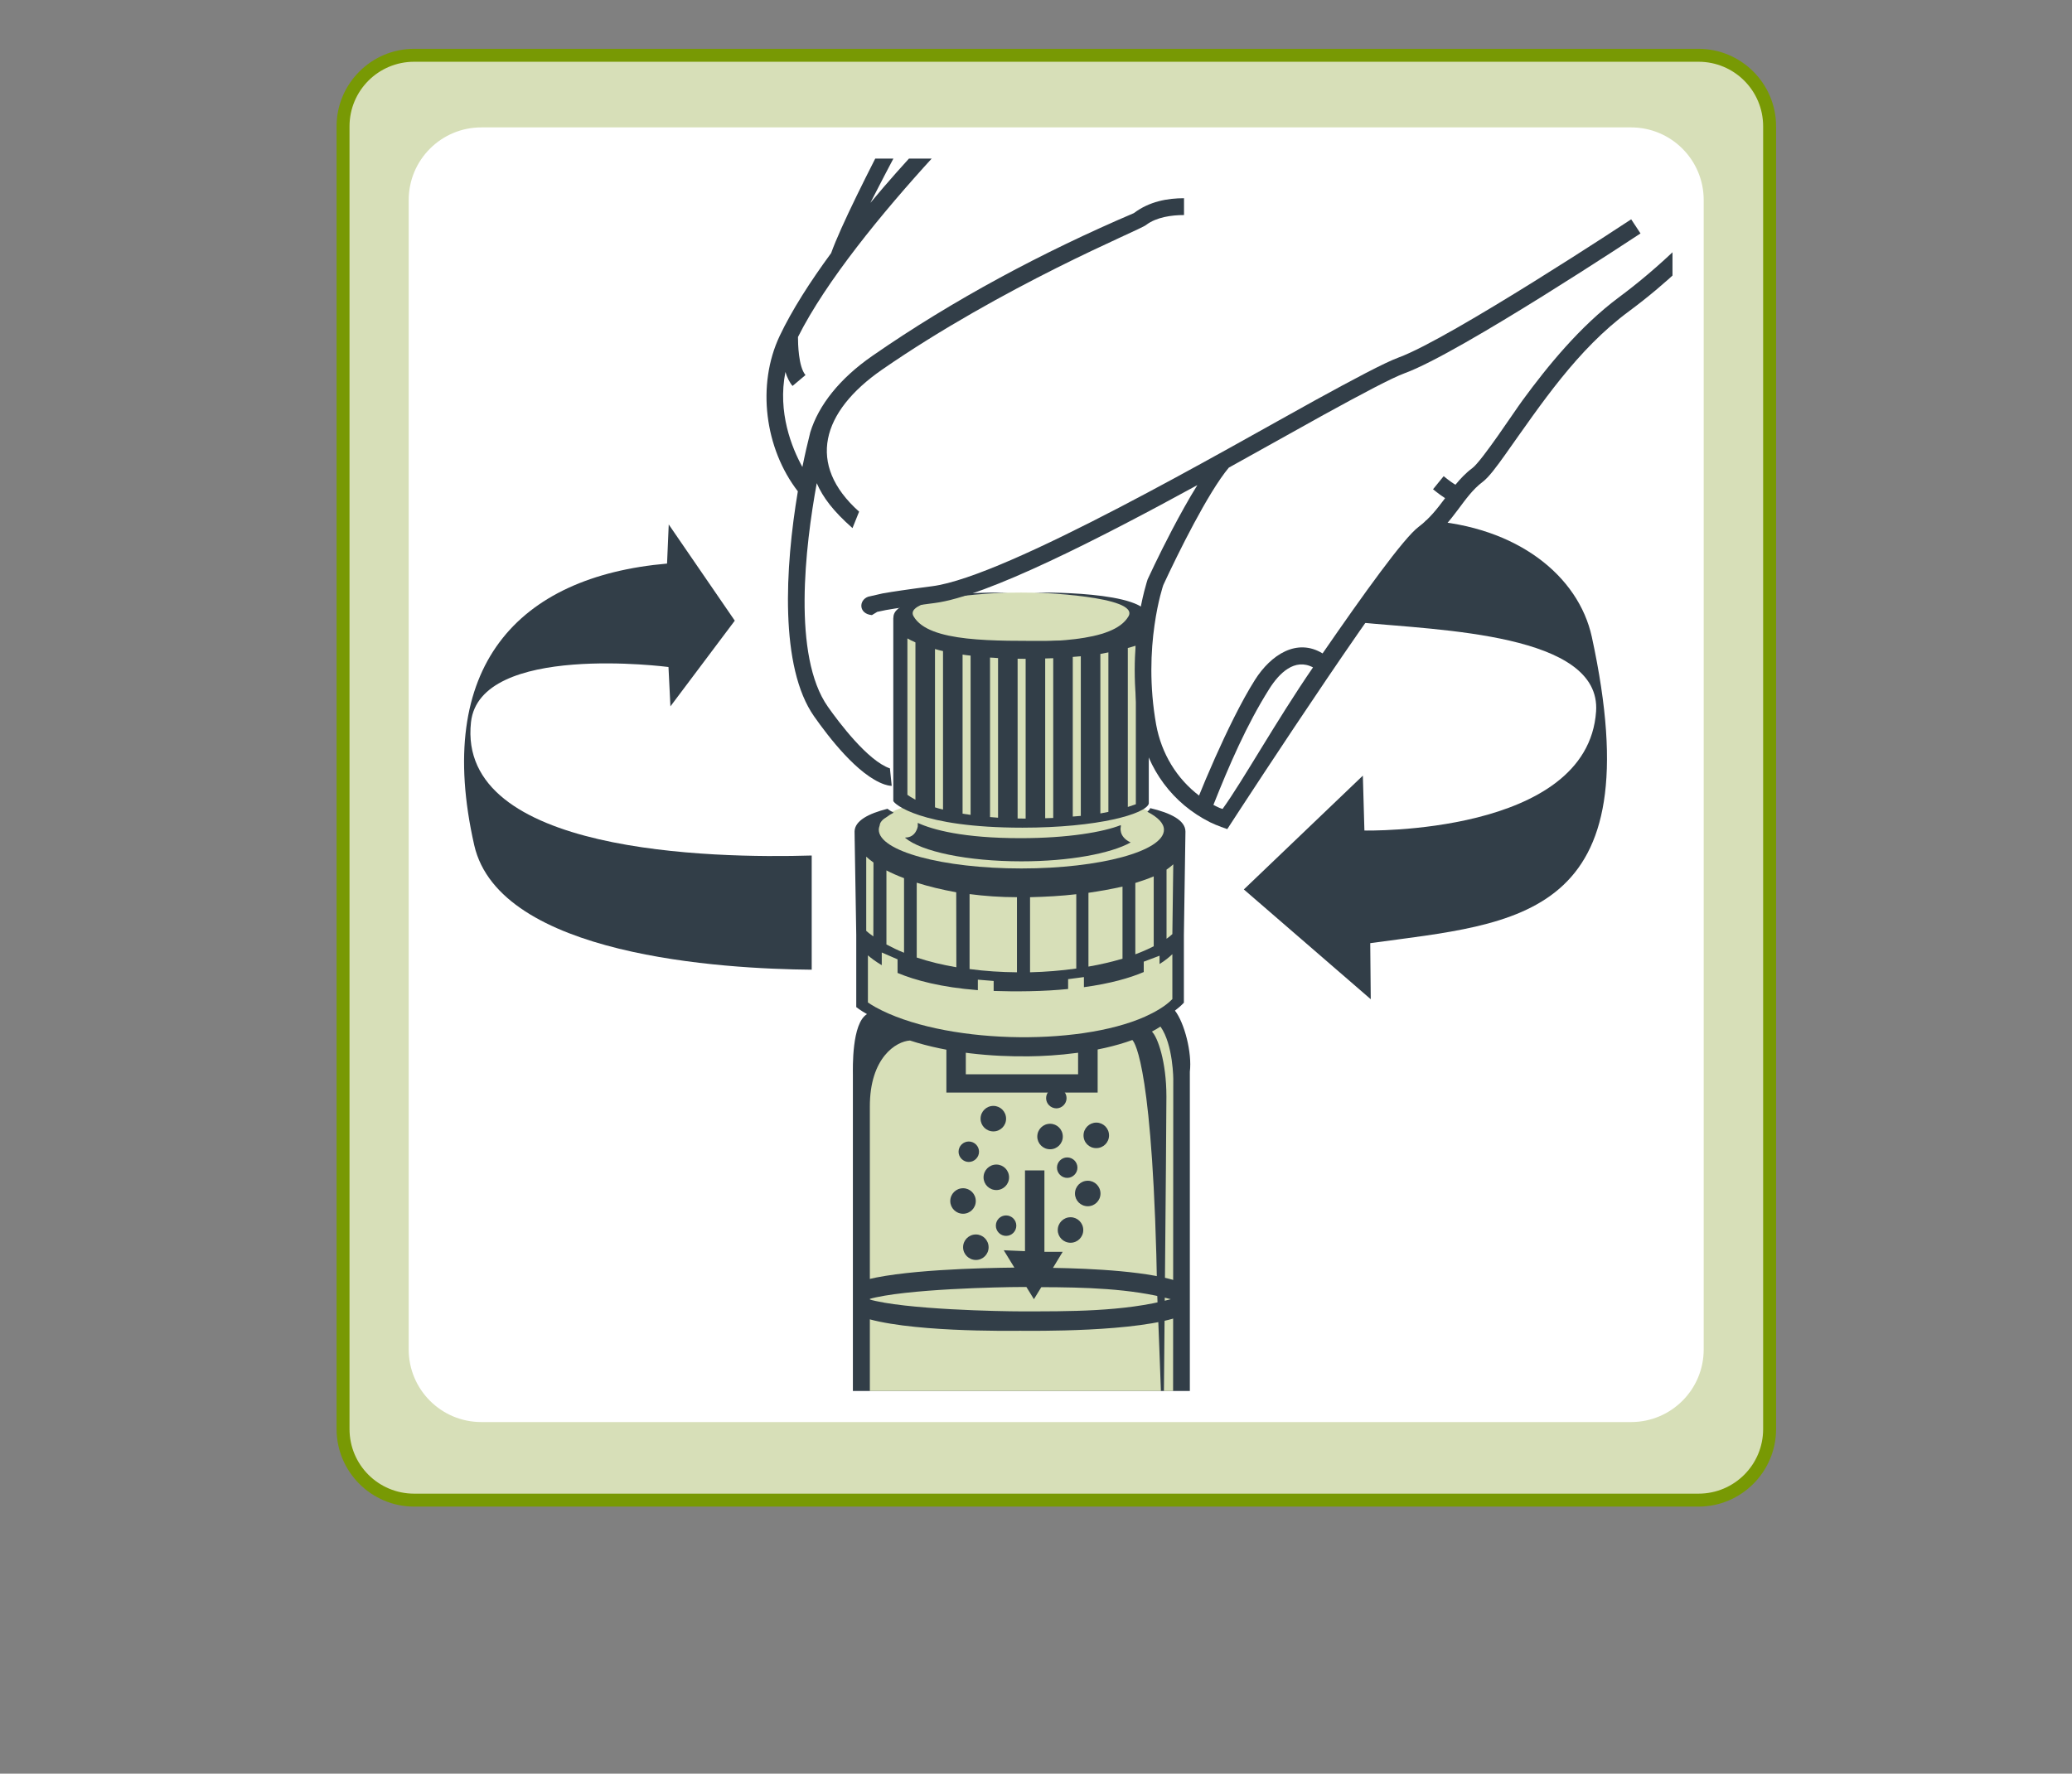 <?xml version="1.0" encoding="utf-8"?>
<!-- Generator: Adobe Illustrator 23.0.1, SVG Export Plug-In . SVG Version: 6.00 Build 0)  -->
<svg version="1.1" xmlns="http://www.w3.org/2000/svg" xmlns:xlink="http://www.w3.org/1999/xlink" x="0px" y="0px"
	 viewBox="0 0 160 137" style="enable-background:new 0 0 160 137;" xml:space="preserve">
<rect x="0" y="0" width="160" height="137" fill="#808080" stroke="none"/>
<style type="text/css">
	.st0{fill:#D7DFB8;}
	.st1{fill:#789904;}
	.st2{fill:#FFFFFF;}
	.st3{clip-path:url(#SVGID_2_);fill:none;}
	.st4{clip-path:url(#SVGID_2_);}
	.st5{fill:#323E48;}
	.st6{display:none;}
	.st7{display:inline;}
	.st8{clip-path:url(#SVGID_4_);fill:none;}
	.st9{clip-path:url(#SVGID_4_);}
	.st10{clip-path:url(#SVGID_6_);}
	.st11{clip-path:url(#SVGID_6_);fill:#323E48;}
	.st12{clip-path:url(#SVGID_8_);fill:none;}
	.st13{clip-path:url(#SVGID_8_);}
	.st14{clip-path:url(#SVGID_10_);}
</style>
<g id="Ebene_1">
	<g>
		<path class="st0" d="M31.98,115.87c-3.03,0-5.49-2.46-5.49-5.49V9.76c0-3.03,2.46-5.49,5.49-5.49h99.18
			c3.03,0,5.49,2.46,5.49,5.49v100.62c0,3.03-2.46,5.49-5.49,5.49H31.98z"/>
		<g>
			<path class="st1" d="M131.16,4.77c2.76,0,4.99,2.23,4.99,4.99v100.62c0,2.76-2.23,4.99-4.99,4.99H31.98
				c-2.76,0-4.99-2.23-4.99-4.99V9.76c0-2.76,2.23-4.99,4.99-4.99H131.16 M131.16,3.77H31.98c-3.3,0-5.99,2.69-5.99,5.99v100.62
				c0,3.3,2.69,5.99,5.99,5.99h99.18c3.3,0,5.99-2.69,5.99-5.99V9.76C137.15,6.46,134.46,3.77,131.16,3.77L131.16,3.77z"/>
		</g>
	</g>
</g>
<g id="Ebene_2">
	<g>
		<path class="st2" d="M37.17,109.84h88.78c3.1,0,5.61-2.51,5.61-5.61V15.45c0-3.1-2.51-5.61-5.61-5.61H37.17
			c-3.1,0-5.61,2.51-5.61,5.61v88.78C31.56,107.33,34.07,109.84,37.17,109.84z"/>
		<g>
			<defs>
				<rect id="SVGID_1_" x="33.96" y="12.25" width="95.19" height="95.19"/>
			</defs>
			<clipPath id="SVGID_2_">
				<use xlink:href="#SVGID_1_"  style="overflow:visible;"/>
			</clipPath>
			<rect x="31.56" y="9.84" class="st3" width="100" height="100"/>
			<g class="st4">
				<ellipse class="st0" cx="78.85" cy="47.89" rx="9.84" ry="2.12"/>
				<ellipse class="st0" cx="78.85" cy="64.3" rx="11.64" ry="3.11"/>
				<path class="st5" d="M110.12,40.2c7.05,0.45,11.77,4.29,12.8,8.99c4.75,21.89-5.73,22.09-17.11,23.66l0.04,4.33l-9.8-8.48
					l9.19-8.79l0.12,4.24c0,0,17.23,0.39,17.89-9.2c0.41-6.01-12.1-6.27-18.23-6.87L110.12,40.2z"/>
				<path class="st5" d="M88.03-15.81c0,0-1.33,1.12-3.16,3.03C80.41-8.12,77-2.57,73.92,3.07c0,0-4,7.29-6.71,12.6
					C72.49,9.3,78.72,3.73,79.54,2.74c0.64-0.78,0.51-1.81,0.44-2.56l1.24-0.48c0.21,1.11,0.32,3.05-0.87,4.06
					C78.9,4.98,65.94,17.41,61.62,26.03c0,0.49,0.03,2.29,0.58,2.94l-1,0.84c-0.24-0.28-0.42-0.66-0.55-1.08
					c-0.62,3.13,0.5,5.87,1.31,7.34c0.2-0.99,0.41-1.89,0.61-2.68c0.64-2.08,2.25-4.14,4.79-5.9c6.25-4.34,13.2-8.04,20.2-11.03
					c1.2-0.91,2.61-1.15,3.87-1.15v1.3c-0.95,0-2.13,0.16-2.92,0.76c-0.22,0.2-3.06,1.39-6.93,3.33c-3.87,1.94-8.89,4.68-13.48,7.86
					c-4.67,3.24-5.84,7.32-1.76,10.96l-0.51,1.27c-1.49-1.31-2.29-2.38-2.76-3.47c-0.89,4.86-1.9,13.35,0.86,17.27
					c0.83,1.18,3.08,4.18,4.79,4.76l0.14,1.35c0,0-0.19,0.01-0.56-0.11c-2.07-0.71-4.34-3.7-5.43-5.25
					c-2.68-3.81-2.25-11.51-1.26-17.39c-2.55-3.3-3.2-8.21-1.4-12.01c0.94-1.98,2.34-4.17,3.97-6.39c1.47-4.11,8.59-17.1,8.59-17.1
					s1.38-2.53,4.84-8.09c2.46-3.95,5.97-8.15,9.57-11.16L88.03-15.81z"/>
				<path class="st5" d="M92.31,9.2c1.57-2.03,5.9-6.67,8.9-4.98l-0.64,1.13c-2.05-1.16-5.98,3.03-7.23,4.64L92.31,9.2z"/>
				<g>
					<g>
						<path class="st5" d="M90.73,78.06c0.25-0.19,0.48-0.39,0.69-0.61v-5.23l0.12-7.96c0-0.01,0-0.02,0-0.03
							c0-0.87-1.15-1.44-2.72-1.81v0c-0.03,0.09-0.11,0.18-0.22,0.28c0.81,0.42,1.28,0.89,1.28,1.39c0,1.65-4.93,2.99-11.01,2.99
							s-11.01-1.34-11.01-2.99c0-0.11,0.03-0.23,0.07-0.34c0.02-0.24,0.22-0.46,0.55-0.65c0.15-0.12,0.33-0.23,0.53-0.33
							c-0.21-0.11-0.37-0.21-0.48-0.3c-1.46,0.37-2.52,0.92-2.54,1.75l0.01,0.71l-0.01-0.01c0,0,0,0.02,0.01,0.04l0.12,7.24v5.59
							c0,0,0.33,0.26,0.83,0.54c-1.19,0.72-1.09,4.19-1.09,4.69v36.62c0.03,0.27,0.19,0.59,0.33,0.81c2.15,3.5,9.79,3.73,12.82,3.7
							c6.21-0.06,9.42-1.06,11.08-2.07c0.7-0.42,1.51-1.1,1.79-2.17V82.78C92.06,81.31,91.46,79,90.73,78.06z"/>
						<path class="st5" d="M86.55,63.84v-0.11c-1.34,0.53-4.05,1.01-7.75,1.01c-4.42,0-6.78-0.65-7.93-1.18v0.28
							c0,0-0.14,0.85-0.95,0.85c-0.02,0-0.02,0.02-0.03,0.02c1.24,1.06,4.79,1.82,8.98,1.82c3.7,0,6.89-0.6,8.44-1.46
							C86.33,64.62,86.55,63.84,86.55,63.84z"/>
						<path class="st0" d="M67.17,85.48l0,32.98c0.29,0.86,1.01,1.48,1.62,1.87c1.53,0.98,4.49,1.99,10.22,1.93
							c1.99-0.02,9.75-0.23,11.41-3.06c0.09-0.15,0.13-0.27,0.16-0.35l0.02-35.39c0.01-0.04,0-2.78-0.99-4.17
							c-0.21,0.14-0.43,0.27-0.66,0.39c0.44,0.42,1.12,2.31,1.12,5.01c0,2.74-0.24,27.86-0.24,27.86s-0.26-7.46-0.47-12.59
							c-0.3-17.35-1.71-19.42-1.92-19.63c-2.71,0.99-6.01,1.24-7.96,1.26c-2.83,0.04-6.25-0.25-9.21-1.22
							C69.21,80.43,67.16,81.68,67.17,85.48"/>
						<g>
							<path class="st0" d="M74.87,69.06v5.79c1.2,0.16,2.43,0.24,3.66,0.25v-5.8C77.25,69.3,76.03,69.21,74.87,69.06z"/>
							<path class="st0" d="M68.45,67.23v5.72c0.43,0.23,0.88,0.45,1.36,0.64v-5.76C69.31,67.64,68.85,67.44,68.45,67.23z"/>
							<path class="st0" d="M66.89,66.17v5.73c0.1,0.09,0.28,0.24,0.55,0.43l0.01-5.71C67.24,66.47,67.05,66.32,66.89,66.17z"/>
							<path class="st0" d="M70.79,68.18v5.78c0.96,0.32,1.99,0.57,3.06,0.75l-0.01-5.79C72.73,68.72,71.71,68.47,70.79,68.18z"/>
							<path class="st0" d="M87.67,68.2v5.51l0.51-0.2c0.29-0.12,0.6-0.26,0.91-0.42v-5.4C88.67,67.87,88.19,68.04,87.67,68.2z"/>
							<path class="st0" d="M79.54,69.3v5.8c1.22-0.03,2.42-0.13,3.57-0.29v-5.74C81.99,69.2,80.8,69.27,79.54,69.3z"/>
							<path class="st0" d="M90.08,67.17v5.34c0.16-0.11,0.31-0.23,0.45-0.36l0.07-5.39C90.45,66.9,90.28,67.03,90.08,67.17z"/>
							<path class="st0" d="M84.05,68.96v5.7c0.93-0.16,1.81-0.37,2.63-0.61v-5.57C85.88,68.66,85,68.82,84.05,68.96z"/>
						</g>
						<path class="st0" d="M88.32,75.08c-1.08,0.46-2.57,0.89-4.62,1.17v-0.78l-1.22,0.16v0.76c-0.9,0.09-1.89,0.15-2.98,0.17
							c-1,0.02-1.92,0.01-2.77-0.02v-0.77l-1.22-0.1v0.81c-2.84-0.22-4.83-0.76-6.2-1.33v-1.05l-1.22-0.53v0.98
							c-0.47-0.28-0.82-0.54-1.07-0.76v3.64c0.11,0.08,0.3,0.2,0.58,0.36c5.14,2.84,15.58,3.07,20.81,0.74
							c0.71-0.32,1.56-0.78,2.12-1.36V73.7c-0.23,0.22-0.55,0.49-0.99,0.76v-0.64l-1.22,0.46V75.08z"/>
						<path class="st5" d="M68.98,47.71v14.15c0.03,0.21,2.05,2.07,9.97,2.07c5.84,0,9.54-1.06,9.76-1.86V47.71
							c0,0-2.8,2.3-9.77,2.3S68.98,47.71,68.98,47.71z"/>
						<path class="st5" d="M79.92,45.77c0,0,8.14,0.26,7.22,1.84c-1.18,2.03-6.21,1.98-10.62,1.98c-2.53-0.14-3.39,0.46-5.28-0.02
							c-0.36-0.09-1.42-0.65-1.8-0.93l-0.41-0.4c0,0,0.68,3.21,9.06,3.21c8.11,0,10.61-2.67,10.61-3.76
							C88.7,45.59,79.92,45.77,79.92,45.77z"/>
						<path class="st5" d="M77.79,45.77c0,0-8.17,0.26-7.24,1.84c1.18,2.03,6.23,1.89,10.65,1.89c2.54-0.14,3.4,0.55,5.3,0.07
							c0.36-0.09,1.42-0.65,1.8-0.93l0.42-0.4c0,0-0.68,3.21-9.09,3.21c-8.14,0-10.64-2.67-10.64-3.76
							C68.98,45.59,77.79,45.77,77.79,45.77z"/>
						<g>
							<path class="st0" d="M74.33,50.56v12.29c0.2,0.03,0.4,0.06,0.62,0.09v-12.3C74.73,50.62,74.52,50.59,74.33,50.56z"/>
							<path class="st0" d="M76.45,50.79v12.32c0.2,0.02,0.4,0.03,0.62,0.05V50.83C76.86,50.81,76.65,50.8,76.45,50.79z"/>
							<path class="st0" d="M78.58,50.88v12.34c0.2,0,0.4,0.01,0.62,0.01V50.89C78.99,50.89,78.79,50.88,78.58,50.88z"/>
							<path class="st0" d="M70.07,49.31v12.08c0.15,0.11,0.35,0.24,0.62,0.38V49.62C70.44,49.51,70.24,49.41,70.07,49.31z"/>
							<path class="st0" d="M72.2,50.13v12.23c0.19,0.06,0.4,0.12,0.62,0.17V50.29C72.6,50.24,72.39,50.19,72.2,50.13z"/>
							<path class="st0" d="M87.09,50.05v12.28c0.22-0.07,0.43-0.14,0.62-0.21V49.87C87.52,49.93,87.32,49.99,87.09,50.05z"/>
							<path class="st0" d="M84.97,50.51v12.32c0.22-0.04,0.41-0.08,0.62-0.12V50.39C85.37,50.43,85.19,50.47,84.97,50.51z"/>
							<path class="st0" d="M80.71,50.86V63.2c0.2-0.01,0.42-0.01,0.62-0.02V50.84C81.13,50.85,80.91,50.85,80.71,50.86z"/>
							<path class="st0" d="M82.84,50.74v12.33c0.2-0.02,0.42-0.03,0.62-0.05V50.69C83.26,50.71,83.04,50.73,82.84,50.74z"/>
						</g>
					</g>
					<path class="st5" d="M74.37,96.34c0-0.55,0.44-0.99,0.99-0.99c0.54,0,0.98,0.44,0.98,0.99c0,0.54-0.44,0.98-0.98,0.98
						C74.82,97.32,74.37,96.88,74.37,96.34"/>
					<path class="st5" d="M75.95,90.94c0-0.55,0.44-0.99,0.99-0.99c0.54,0,0.98,0.44,0.98,0.99c0,0.54-0.44,0.98-0.98,0.98
						C76.39,91.92,75.95,91.48,75.95,90.94"/>
					<path class="st5" d="M75.72,86.41c0-0.55,0.44-0.99,0.99-0.99c0.54,0,0.98,0.44,0.98,0.99c0,0.54-0.44,0.98-0.98,0.98
						C76.16,87.39,75.72,86.95,75.72,86.41"/>
					<path class="st5" d="M80.1,87.79c0-0.55,0.44-0.99,0.99-0.99c0.54,0,0.98,0.44,0.98,0.99c0,0.54-0.44,0.98-0.98,0.98
						C80.54,88.77,80.1,88.33,80.1,87.79"/>
					<path class="st5" d="M83.01,92.19c0-0.55,0.44-0.99,0.99-0.99c0.54,0,0.98,0.44,0.98,0.99c0,0.54-0.44,0.98-0.98,0.98
						C83.45,93.17,83.01,92.73,83.01,92.19"/>
					<path class="st5" d="M83.67,87.7c0-0.55,0.45-0.99,0.99-0.99c0.54,0,0.98,0.44,0.98,0.99c0,0.54-0.44,0.98-0.98,0.98
						C84.11,88.69,83.67,88.25,83.67,87.7"/>
					<path class="st5" d="M76.9,94.67c0-0.44,0.35-0.79,0.79-0.79c0.43,0,0.79,0.35,0.79,0.79c0,0.43-0.35,0.79-0.79,0.79
						C77.25,95.46,76.9,95.1,76.9,94.67"/>
					<path class="st5" d="M81.68,95.01c0-0.55,0.44-0.99,0.99-0.99c0.54,0,0.98,0.44,0.98,0.99c0,0.54-0.44,0.98-0.98,0.98
						C82.12,95.99,81.68,95.55,81.68,95.01"/>
					<path class="st5" d="M73.38,92.77c0-0.55,0.44-0.99,0.99-0.99c0.54,0,0.98,0.44,0.98,0.99c0,0.54-0.44,0.98-0.98,0.98
						C73.82,93.75,73.38,93.31,73.38,92.77"/>
					<path class="st5" d="M81.62,90.19c0-0.44,0.36-0.79,0.79-0.79c0.43,0,0.79,0.35,0.79,0.79c0,0.43-0.36,0.79-0.79,0.79
						C81.98,90.98,81.62,90.62,81.62,90.19"/>
					<path class="st5" d="M80.78,84.82c0-0.44,0.36-0.79,0.79-0.79c0.43,0,0.79,0.35,0.79,0.79c0,0.43-0.36,0.79-0.79,0.79
						C81.13,85.6,80.78,85.25,80.78,84.82"/>
					<path class="st5" d="M74.02,88.96c0-0.44,0.36-0.79,0.79-0.79c0.43,0,0.79,0.35,0.79,0.79c0,0.43-0.36,0.79-0.79,0.79
						C74.38,89.75,74.02,89.39,74.02,88.96"/>
					<path class="st5" d="M66.43,101.68c3.43,1.24,11.54,1.11,12.34,1.11c0.81,0,9.18,0.13,12.51-1.17v-2.53
						c-2.3-0.9-7.01-1.11-9.97-1.16l0.75-1.24h-1.41V90.4h-1.5v6.24l-1.64-0.07l0.82,1.34c-2.35,0.02-9.02,0.16-11.9,1.07
						L66.43,101.68z M78.77,99.41h0.49l0.58,0.94l0.57-0.93c3.29,0.01,6.89,0.09,10,0.93c-3.63,0.98-7.94,0.94-11.63,0.94
						c-1.38,0-8.96-0.13-11.71-0.94C69.82,99.55,77.42,99.41,78.77,99.41z"/>
					<path class="st5" d="M83.25,80.36v2.62h-8.67v-2.61c-0.51-0.06-1.02-0.14-1.5-0.22v4.24h11.68v-4.25
						C84.27,80.22,83.77,80.29,83.25,80.36z"/>
				</g>
				<path class="st5" d="M133.7,14.29c-2.09,3.13-5.75,6.5-8.71,8.69c-2.99,2.23-5.49,5.31-7.41,7.93c-0.63,0.85-3.15,4.7-3.89,5.25
					c-0.5,0.37-0.91,0.81-1.3,1.28c-0.14-0.08-0.42-0.26-0.91-0.66l-0.82,1.01c0.39,0.32,0.7,0.54,0.93,0.69
					c-0.59,0.79-1.2,1.58-2.04,2.21c-1.15,0.86-4.24,5.17-7.42,9.78c-1.98-1.21-3.99,0.1-5.22,2.04c-1.07,1.69-2.21,4.07-3.08,6.02
					c-0.55,1.24-1,2.31-1.24,2.92c-1.73-1.32-2.9-3.24-3.31-5.47c-0.54-3.02-0.41-5.73-0.13-7.68c0.27-1.93,0.68-3.11,0.68-3.11
					c1.13-2.44,3.46-7.16,5.06-9.07l7.29-4.06c3.04-1.67,5.3-2.87,6.28-3.23c2.15-0.78,6.74-3.51,10.72-5.99
					c4.01-2.5,7.5-4.81,7.5-4.81l-0.72-1.09c0,0-3.48,2.3-7.48,4.79c-4.03,2.51-8.48,5.15-10.47,5.88c-1.09,0.4-3.47,1.67-6.46,3.31
					c-6.72,3.7-23.79,13.62-29.57,14.36c-1.85,0.24-3.05,0.42-3.8,0.55l-1.14,0.26c-0.75,0.27-0.74,1.33,0.29,1.42l0.41-0.25
					l0.67-0.14c0.74-0.13,1.92-0.31,3.75-0.54c4.02-0.51,12.8-5.01,20.3-9.11c-0.68,1.09-1.36,2.33-1.95,3.45
					c-1.07,2.04-1.89,3.83-1.89,3.83c-0.01,0.05-1.76,5.1-0.6,11.47c0.58,3.21,2.55,5.85,5.42,7.29c0.52,0.26,1.33,0.53,1.33,0.53
					c1.7-2.62,13.53-20.77,15.57-22.29c1.99-1.5,2.65-3.4,4.14-4.52c0.48-0.36,1.07-1.16,1.72-2.07c2.84-4,5.58-8.15,9.58-11.11
					c5.93-4.39,8.99-8.98,9.02-9.02L133.7,14.29z M94.43,62.45c0.04,0.11-0.47-0.14-0.73-0.28c1.21-3.05,2.57-6.2,4.32-8.97
					c0.75-1.19,1.95-2.4,3.37-1.65C98.55,55.68,95.95,60.35,94.43,62.45z"/>
				<path class="st5" d="M62.67,66.08c-7.63,0.23-27.42-0.15-26.3-10.3c0.68-6.17,15.25-4.26,15.25-4.26l0.15,3.04l4.97-6.62
					l-5.1-7.43l-0.13,3.02c-11.53,1.01-18.02,7.95-14.89,21.75c1.95,8.56,19.19,9.56,26.06,9.62V66.08z"/>
			</g>
		</g>
	</g>
</g>
<g id="Ebene_3" class="st6">
	<g class="st7">
		<path class="st2" d="M37.17,109.94h88.78c3.1,0,5.61-2.51,5.61-5.61V15.55c0-3.1-2.51-5.61-5.61-5.61H37.17
			c-3.1,0-5.61,2.51-5.61,5.61v88.78C31.56,107.43,34.07,109.94,37.17,109.94z"/>
		<g>
			<defs>
				<rect id="SVGID_3_" x="33.97" y="12.67" width="95.19" height="95.19"/>
			</defs>
			<clipPath id="SVGID_4_">
				<use xlink:href="#SVGID_3_"  style="overflow:visible;"/>
			</clipPath>
			<rect x="31.56" y="9.94" class="st8" width="100" height="100"/>
			<g class="st9">
				<path class="st0" d="M81.48,28.04c-2.79,0.28-4.75,0.91-4.75,1.65c0,0.99,3.56,1.8,7.94,1.8c1.11,0,2.16-0.05,3.12-0.15
					C85.12,30.37,82.97,29.13,81.48,28.04z"/>
				<ellipse class="st0" cx="84.68" cy="43.79" rx="10.44" ry="2.79"/>
				<g>
					<polygon class="st5" points="55.47,29.35 61.43,34.55 55.46,28.9 50.01,34.55 50.23,34.77 					"/>
					<polygon class="st5" points="55.7,100.34 49.74,95.14 55.71,100.79 61.16,95.14 60.93,94.92 					"/>
					<polygon class="st5" points="55.48,32.71 62.26,39.26 62.92,38.58 55.47,31.37 48.25,38.64 48.92,39.32 					"/>
					<path class="st5" d="M151.09,50.47l1.01-0.93c0,0-10.41-11.31-11.3-12.37c-0.54-0.65-5.58-3.85-10.25-6.77
						c-4.02-2.51-7.96-4.93-9.24-5.8c-1.5-1.87-3.78-2.7-5.58-3.07c-1.85-0.38-3.33-0.32-3.33-0.32l-13.66-0.52l-9.66-3.28
						c-1.94-0.96-12.84-6.12-13.53-0.88c-0.24,1.87-0.11,3.56,0.31,5.09l-7.1,2.07c-0.58,2.05-0.72,4.89,1.2,6.41
						c8.85,5.79,19.46,2.57,19.46,2.57l2.53,1.77l1.34,7.41c2.44,0.78,5.3,0.42,7.56-0.13c2.14-0.52,3.86-1.23,4.37-1.46
						c1.28,0.34,2.36,0.56,3.16,0.71c3.07,7.02,5.23,10.47,7.37,13.18c4.24,5.39,12.8,12.88,8.98,20.6c-0.2,0.4-0.89,1.44-1.26,1.98
						c-6.76,6.09-15.86,10.04-17.7,10.81c-6.9-1.55-21.18-3.66-28.71,4.22c-0.97,1.02-1.59,2.45-1.98,3.67
						c-0.59,1.82-0.84,4.08-0.84,4.08s9.56,2.29,15.25,3.25c5.68,0.96,14.64,1.86,14.64,1.86l24.67-1.43
						c12.13-0.71,21.53,1.06,21.53,1.06l0.25-1.36c0,0-9.55-1.8-21.86-1.08l-24.25,1.4c0.07-0.35,0.26-0.83,0.67-1.48l-1.16-0.74
						c-0.46,0.73-0.79,1.45-0.89,2.13c-2.36-0.25-7.97-0.87-12.29-1.55c1.02-2.7-10.4-5-14.77-4.41
						c4.37-14.56,30.01-8.29,30.01-8.29c7.65-3.14,17.98-9.4,22.74-15.89l-1.11-0.81c-0.29,0.4-0.6,0.8-0.93,1.19
						c2.1-7.69-5.58-14.57-9.9-20.07c-1.98-2.51-4.02-5.73-6.91-12.26l0.13-1.21c-6.8-0.75-15.05-4.44-20.39-8.92
						c0,0-0.89-0.17-2.21-0.62c-5.7-1.91-10.9-5.8-10.63-12.44c1.95,1.2,5.8,3.1,7.4,3.26c1.59,0.15,3.29-1.22,4.47-2.39l23.12,7.84
						c0.44,0.12,0.89,0.28,1.33,0.48c-0.78,0.41-1.33,1-1.41,1.86l1.38,0.12c0.03-0.31,0.33-0.77,1.64-1.11
						c1,0.64,1.9,1.43,2.56,2.24c2.4,2.94,19.31,15.37,22,15.57l0.1-1.38c-2.08-0.16-18.67-12.16-21.04-15.07
						c-1.48-1.81-3.88-3.4-6.16-4.03l-9.02-3.06l9.22,0.38c0.04,0,2.38-0.08,4.67,0.75c-0.35,0.29-0.62,0.69-0.67,1.21l1.38,0.12
						c0.01-0.13,0.19-0.41,0.85-0.59c0.59,0.36,1.14,0.82,1.9,1.75c1.74,1.97,6.01,5.65,9.88,8.89c4.17,3.48,7.98,6.52,7.98,6.52
						l0.86-1.08c0,0-3.8-3.03-7.95-6.5c-1.74-1.46-3.54-2.98-5.13-4.39c5.54,3.41,12.91,8,13.55,8.77
						C140.63,39.12,151.09,50.47,151.09,50.47z M89.2,101.34c-4.47-0.78-10.66-2.23-13.05-2.79C79.28,98.13,88.63,99.68,89.2,101.34
						z M93.33,35.25c3.43,2.11,6.88,3.5,9.74,4.4c-3.03,1.08-7.05,1.81-9.77,0.74L93.33,35.25z M76.31,22.92l0.28,0.63
						c-0.92,0.25-3.6,0.96-4.96,1.25c-0.49,0.1-1.21,0.19-1.73-0.01L76.31,22.92z M77.26,24.75c0.85,1.32,1.94,2.47,3.21,3.46
						c-0.27-0.01-0.1,0.13,0.15,0.12c1.83,1.39,3.98,2.46,6.24,3.23c-3.94,1.43-17.56-0.35-17.16-5.38
						c0.74,0.17,1.67,0.09,2.21-0.03C73.6,25.8,77.28,24.8,77.26,24.75z M84.36,19.74c-1.51-0.15-6.04-2.49-7.33-3.38
						c0.7-1.55,4.58-0.38,5.53-0.09c1.83,0.56,3.65,1.33,4.8,1.85C86.56,18.85,85.29,19.84,84.36,19.74z"/>
					<polygon class="st5" points="55.69,96.98 48.92,90.43 48.25,91.11 55.7,98.32 62.93,91.05 62.25,90.37 					"/>
					<polygon class="st5" points="63.84,42.72 55.46,34.62 47.33,42.89 51.55,42.88 51.56,87.26 47.37,87.26 55.47,95.49 
						63.83,87.18 59.31,87.18 59.31,42.72 					"/>
					<g>
						<defs>
							<path id="SVGID_5_" d="M93.82,35.35c-2.03-1.06-3.7-2.42-4.97-3.88c-1.73-0.26-3.56-0.81-5.35-1.75
								c-2.04-1.06-3.73-2.44-5-3.92h-7.94v70.65h27.85V36.98C96.91,36.67,95.35,36.15,93.82,35.35z"/>
						</defs>
						<clipPath id="SVGID_6_">
							<use xlink:href="#SVGID_5_"  style="overflow:visible;"/>
						</clipPath>
						<g class="st10">
							<path class="st5" d="M94.96,55.57c0.21-0.16,0.41-0.34,0.59-0.52v-4.47l0.1-6.99c0-0.01,0-0.02,0-0.03
								c0-0.74-0.99-1.23-2.33-1.54v0c-0.02,0.08-0.09,0.16-0.19,0.24c0.69,0.36,1.1,0.76,1.1,1.19c0,1.41-4.21,2.56-9.4,2.56
								c-5.19,0-9.41-1.14-9.41-2.56c0-0.1,0.02-0.19,0.06-0.29c0.02-0.21,0.19-0.39,0.47-0.56c0.13-0.1,0.28-0.19,0.45-0.29
								c-0.18-0.09-0.31-0.18-0.41-0.25c-1.24,0.32-2.15,0.79-2.17,1.49l0.01,0.61l-0.01-0.01c0,0,0,0.01,0.01,0.03l0.1,6.37v4.78
								c0,0,0.29,0.22,0.71,0.46c-1.02,0.61-0.93,3.58-0.93,4.01V91.1c0.03,0.23,0.16,0.5,0.28,0.69c1.84,2.99,8.36,3.19,10.95,3.16
								c5.3-0.05,8.04-0.9,9.47-1.77c0.59-0.36,1.29-0.94,1.53-1.85V59.61C96.09,58.35,95.58,56.38,94.96,55.57z"/>
							<path class="st5" d="M91.72,43.18v-0.1c-1.2,0.48-3.63,0.9-6.95,0.9c-3.97,0-6.08-0.58-7.11-1.06v0.25
								c0,0-0.12,0.77-0.85,0.77c0,0-0.01,0.02-0.03,0.02c1.11,0.95,4.29,1.63,8.05,1.63c3.31,0,6.18-0.53,7.57-1.31
								C91.52,43.89,91.72,43.18,91.72,43.18z"/>
							<path class="st0" d="M74.83,61.91l0,28.17c0.24,0.73,0.86,1.27,1.38,1.6c1.3,0.84,3.84,1.7,8.73,1.65
								c1.7-0.02,8.32-0.19,9.74-2.61c0.08-0.13,0.11-0.23,0.13-0.3l0.02-30.23c0-0.04,0-2.37-0.84-3.56
								c-0.18,0.12-0.37,0.23-0.57,0.34c0.38,0.36,0.96,1.98,0.96,4.28c0,2.34-0.2,23.8-0.2,23.8s-0.22-6.37-0.4-10.75
								c-0.25-14.82-1.46-16.59-1.64-16.76c-2.32,0.84-5.13,1.06-6.8,1.08c-2.41,0.03-5.34-0.21-7.87-1.05
								C76.57,57.6,74.83,58.66,74.83,61.91"/>
							<g>
								<path class="st0" d="M81.41,47.7v5.14c1.02,0.13,2.07,0.2,3.12,0.21v-5.14C83.45,47.9,82.4,47.83,81.41,47.7z"/>
								<path class="st0" d="M75.92,46.13v5.08c0.36,0.2,0.75,0.38,1.16,0.55v-5.11C76.66,46.48,76.27,46.31,75.92,46.13z"/>
								<path class="st0" d="M74.59,45.22v5.09c0.08,0.07,0.24,0.2,0.47,0.37l0.01-5.06C74.89,45.49,74.73,45.35,74.59,45.22z"/>
								<path class="st0" d="M77.92,46.94v5.12c0.82,0.27,1.7,0.48,2.62,0.64l-0.01-5.14C79.58,47.4,78.71,47.19,77.92,46.94z"/>
								<path class="st0" d="M92.34,46.96v4.9l0.43-0.17c0.24-0.1,0.51-0.22,0.78-0.36v-4.8C93.2,46.68,92.79,46.83,92.34,46.96z"/>
								<path class="st0" d="M85.4,47.9v5.14c1.04-0.03,2.07-0.11,3.05-0.24V47.7C87.49,47.81,86.47,47.88,85.4,47.9z"/>
								<path class="st0" d="M94.4,46.08v4.75c0.14-0.1,0.27-0.2,0.38-0.3l0.06-4.79C94.72,45.85,94.57,45.96,94.4,46.08z"/>
								<path class="st0" d="M89.25,47.61v5.06c0.79-0.14,1.55-0.32,2.25-0.53v-4.95C90.82,47.36,90.06,47.49,89.25,47.61z"/>
							</g>
							<path class="st0" d="M92.9,53.03c-0.92,0.39-2.19,0.76-3.94,1v-0.66l-1.04,0.13v0.65c-0.77,0.07-1.61,0.12-2.54,0.15
								c-0.85,0.02-1.64,0.01-2.37-0.02v-0.66l-1.04-0.09v0.69c-2.43-0.19-4.13-0.65-5.3-1.14v-0.9l-1.04-0.45v0.83
								c-0.41-0.24-0.7-0.46-0.91-0.65v3.11c0.09,0.06,0.26,0.17,0.5,0.3c4.39,2.42,13.31,2.62,17.78,0.63
								c0.61-0.27,1.33-0.66,1.81-1.16v-2.95c-0.19,0.19-0.47,0.42-0.85,0.65v-0.55l-1.04,0.39V53.03z"/>
							<path class="st5" d="M76.38,29.65v11.9c0.02,0.18,1.75,1.77,8.51,1.77c4.99,0,8.15-0.9,8.33-1.59V29.65
								c0,0-2.39,1.96-8.34,1.96S76.38,29.65,76.38,29.65z"/>
							<path class="st5" d="M85.72,28c0,0,6.95,0.22,6.16,1.57c-1.01,1.73-5.3,1.69-9.07,1.69c-2.16-0.12-2.89,0.39-4.51-0.01
								c-0.31-0.08-1.21-0.56-1.53-0.79l-0.35-0.34c0,0,0.58,2.74,7.74,2.74c6.93,0,9.06-2.28,9.06-3.21
								C93.22,27.83,85.72,28,85.72,28z"/>
							<path class="st5" d="M83.9,28c0,0-6.97,0.22-6.18,1.57c1.01,1.73,5.32,1.62,9.1,1.62c2.17-0.12,2.9,0.47,4.52,0.06
								c0.31-0.08,1.22-0.56,1.54-0.79l0.35-0.34c0,0-0.58,2.74-7.77,2.74c-6.95,0-9.09-2.28-9.09-3.21C76.38,27.83,83.9,28,83.9,28
								z"/>
							<g>
								<path class="st0" d="M80.95,32.09v10.31c0.17,0.03,0.34,0.05,0.53,0.08V32.15C81.29,32.13,81.11,32.11,80.95,32.09z"/>
								<path class="st0" d="M82.76,32.28v10.33c0.17,0.01,0.34,0.03,0.53,0.04V32.31C83.11,32.3,82.93,32.29,82.76,32.28z"/>
								<path class="st0" d="M84.58,32.35V42.7c0.17,0,0.35,0.01,0.53,0.01V32.36C84.93,32.36,84.76,32.36,84.58,32.35z"/>
								<path class="st0" d="M77.31,31.02v10.13c0.13,0.1,0.3,0.21,0.53,0.32V31.28C77.63,31.19,77.45,31.1,77.31,31.02z"/>
								<path class="st0" d="M79.13,31.72v10.26c0.16,0.05,0.34,0.1,0.53,0.15V31.85C79.47,31.81,79.29,31.76,79.13,31.72z"/>
								<path class="st0" d="M91.85,31.65v10.3c0.19-0.06,0.37-0.12,0.53-0.18V31.49C92.22,31.55,92.04,31.6,91.85,31.65z"/>
								<path class="st0" d="M90.03,32.04v10.33c0.19-0.03,0.35-0.07,0.53-0.1V31.94C90.38,31.97,90.22,32.01,90.03,32.04z"/>
								<path class="st0" d="M86.4,32.34v10.35c0.17-0.01,0.36-0.01,0.53-0.01V32.33C86.76,32.33,86.57,32.33,86.4,32.34z"/>
								<path class="st0" d="M88.22,32.24v10.34c0.17-0.02,0.36-0.03,0.53-0.04V32.2C88.57,32.21,88.39,32.23,88.22,32.24z"/>
							</g>
						</g>
						<path class="st11" d="M90.15,85.55c0-0.61-0.49-1.09-1.09-1.09c-0.6,0-1.08,0.49-1.08,1.09c0,0.6,0.49,1.08,1.08,1.08
							C89.66,86.63,90.15,86.14,90.15,85.55"/>
						<path class="st11" d="M88.41,79.59c0-0.61-0.49-1.09-1.09-1.09c-0.6,0-1.08,0.49-1.08,1.09c0,0.6,0.49,1.08,1.08,1.08
							C87.92,80.67,88.41,80.19,88.41,79.59"/>
						<path class="st11" d="M83.83,76.11c0-0.61-0.49-1.09-1.09-1.09c-0.59,0-1.08,0.49-1.08,1.09c0,0.6,0.49,1.08,1.08,1.08
							C83.34,77.2,83.83,76.71,83.83,76.11"/>
						<path class="st11" d="M80.62,80.97c0-0.61-0.49-1.09-1.09-1.09c-0.6,0-1.08,0.49-1.08,1.09c0,0.6,0.49,1.08,1.08,1.08
							C80.13,82.05,80.62,81.56,80.62,80.97"/>
						<path class="st11" d="M79.89,76.02c0-0.61-0.49-1.09-1.09-1.09c-0.6,0-1.08,0.49-1.08,1.09c0,0.6,0.49,1.08,1.08,1.08
							C79.4,77.1,79.89,76.62,79.89,76.02"/>
						<path class="st11" d="M87.36,83.71c0-0.48-0.39-0.87-0.87-0.87c-0.48,0-0.87,0.39-0.87,0.87c0,0.48,0.39,0.87,0.87,0.87
							C86.97,84.58,87.36,84.19,87.36,83.71"/>
						<path class="st11" d="M82.09,84.08c0-0.61-0.49-1.09-1.09-1.09c-0.6,0-1.08,0.49-1.08,1.09c0,0.6,0.48,1.08,1.08,1.08
							C81.6,85.16,82.09,84.68,82.09,84.08"/>
						<path class="st11" d="M91.25,81.61c0-0.61-0.49-1.09-1.09-1.09c-0.6,0-1.08,0.49-1.08,1.09c0,0.6,0.49,1.08,1.08,1.08
							C90.76,82.69,91.25,82.2,91.25,81.61"/>
						<path class="st11" d="M82.15,78.76c0-0.48-0.39-0.87-0.87-0.87c-0.48,0-0.87,0.39-0.87,0.87c0,0.48,0.39,0.87,0.87,0.87
							C81.76,79.63,82.15,79.24,82.15,78.76"/>
						<path class="st11" d="M90.08,67.5c-0.15-0.59-0.74-0.94-1.33-0.79c-0.57,0.14-0.93,0.74-0.78,1.32
							c0.15,0.58,0.74,0.93,1.31,0.79C89.87,68.67,90.22,68.08,90.08,67.5"/>
						<path class="st11" d="M88.16,72.99c-0.15-0.59-0.74-0.94-1.32-0.79c-0.58,0.15-0.93,0.74-0.78,1.32
							c0.15,0.58,0.74,0.93,1.31,0.78C87.95,74.16,88.3,73.57,88.16,72.99"/>
						<path class="st11" d="M86.24,68.37c-0.15-0.59-0.74-0.94-1.33-0.79c-0.58,0.15-0.93,0.74-0.78,1.32
							c0.15,0.58,0.74,0.93,1.31,0.79C86.03,69.54,86.38,68.95,86.24,68.37"/>
						<path class="st11" d="M90.34,75.65c-0.15-0.59-0.74-0.94-1.32-0.79c-0.58,0.15-0.93,0.74-0.78,1.32
							c0.15,0.58,0.73,0.93,1.31,0.79C90.13,76.82,90.48,76.23,90.34,75.65"/>
						<path class="st11" d="M89.1,70.48c-0.12-0.47-0.59-0.75-1.06-0.63c-0.46,0.12-0.75,0.59-0.63,1.06
							c0.12,0.46,0.59,0.75,1.06,0.63C88.93,71.42,89.21,70.94,89.1,70.48"/>
						<path class="st11" d="M88.57,57.54v2.23h-7.4v-2.23c-0.44-0.05-0.87-0.12-1.29-0.19v3.62h9.98v-3.63
							C89.44,57.42,89.01,57.48,88.57,57.54z"/>
					</g>
				</g>
			</g>
		</g>
	</g>
</g>
<g id="Ebene_4" class="st6">
	<g class="st7">
		<path class="st2" d="M37.2,109.76h88.72c3.12,0,5.64-2.53,5.64-5.64V15.4c0-3.12-2.53-5.64-5.64-5.64H37.2
			c-3.12,0-5.64,2.53-5.64,5.64v88.72C31.56,107.23,34.09,109.76,37.2,109.76z"/>
		<g>
			<defs>
				<rect id="SVGID_7_" x="33.68" y="12.5" width="95.76" height="95.76"/>
			</defs>
			<clipPath id="SVGID_8_">
				<use xlink:href="#SVGID_7_"  style="overflow:visible;"/>
			</clipPath>
			<rect x="31.56" y="9.76" class="st12" width="100" height="100"/>
			<g class="st13">
				<path class="st0" d="M87.74,62.09c-0.05-1.39,0.01-2.49,0.15-3.45c-2-0.58-4.61-0.94-7.51-0.94c-6.23,0-11.28,1.63-11.28,3.64
					s5.05,3.64,11.28,3.64c2.93,0,5.58-0.37,7.58-0.96C87.85,63.48,87.77,62.85,87.74,62.09z"/>
				<g>
					<path class="st5" d="M85.79,6.92c2.13-2.95,4.23-5.55,8-4.79l-0.26,1.28c-3.15-0.63-4.87,1.79-6.41,3.95
						c-0.14,0.19-0.3,0.41-0.47,0.55L85.79,6.92z M92.41,19.27c-0.51,0.58-0.83,0.98-0.83,0.98l1.04,0.8
						c1.19-1.53,4.94-5.55,6.89-4.44l0.64-1.14C97.52,13.99,94.01,17.47,92.41,19.27z M61.43,54.95c-0.09,3.74,0.37,7.34,1.94,9.56
						c1.03,1.46,3.13,4.21,5.19,5.01v-1.5c-1.86-1.21-3.48-3.36-4.12-4.26c-2.62-3.72-1.68-11.76-0.84-16.43
						c0.46,1.02,1.21,2.01,2.61,3.25l0.53-1.26c-3.9-3.47-2.77-7.36,1.68-10.46c4.4-3.05,9.2-5.67,12.91-7.53
						c3.71-1.86,6.43-3,6.65-3.2c0.75-0.57,1.88-0.72,2.78-0.72v-1.31c-1.21,0-2.57,0.23-3.72,1.11
						c-6.71,2.87-13.38,6.42-19.37,10.58c-2.44,1.69-3.98,3.67-4.6,5.67c-0.19,0.73-0.38,1.57-0.57,2.49
						c-0.76-1.41-1.78-3.93-1.24-6.82c0.12,0.36,0.28,0.68,0.49,0.93l1-0.84c-0.51-0.61-0.55-2.32-0.55-2.79
						c4.15-8.26,16.51-20.21,17.94-21.33c0.9-0.71,1.48-1.76,1.32-3.26l-1.25,0.47c0.06,0.7-0.34,1.34-0.88,1.76
						c-0.95,0.75-6.44,5.98-11.38,11.88c2.6-5.12,6.05-11.52,6.05-11.52c2.95-5.4,6.22-10.72,10.48-15.18
						c1.74-1.83,3.02-2.9,3.02-2.9l-0.84-1.01c-3.48,2.92-6.79,6.87-9.17,10.7c-3.31,5.33-4.64,7.76-4.64,7.76
						S65.9,26.74,64.31,30.6c-1.43,1.98-2.65,3.92-3.49,5.69c-1.54,3.26-1.21,7.36,0.61,10.45c-4.57,0.45-21.06,2.67-23.04,11.5
						c-5.38,24.1,5.08,24.45,16.56,26.18l-0.04,4.8l9.87-9.38l-9.26-9.73l-0.12,4.69c0,0-16.69,0.43-17.35-10.18
						C37.46,55.02,57.7,54.89,61.43,54.95z M132.34,25.86c-0.03,0.03-2.96,4.44-8.64,8.65c-3.83,2.84-6.46,6.82-9.17,10.64
						c-0.99,1.4-2.23,2.44-3.24,3.82c-0.56,0.76-1.23,1.64-2.4,2.51c-1.96,1.48-13.28,18.86-14.92,21.38c0,0-0.8-0.26-1.31-0.51
						c-0.79-0.4-1.52-0.9-2.15-1.47c0,0-1.52-1.57-2.28-3.21c-0.55-1.47-0.94-2.22-1.06-3.48c-0.26-1.8-0.28-3.77-0.02-5.93
						c0,0,0.87-3.92,0.88-3.94l0.05-0.12c-0.48-0.13-1.22-0.3-2.15-0.45c-1.7-0.28-3.99-0.47-6.4-0.13
						c-2.97,1.34-5.54,2.27-7.24,2.49l-1.05,0.11l-0.52,0.09l-2.67,0.45l-0.4,0.24c-1.14-0.1-1.01-1.25-0.02-1.5l0.83-0.17
						c0.73-0.13,1.88-0.3,3.65-0.53c5.54-0.71,21.9-10.22,28.33-13.76c2.86-1.58,5.14-2.79,6.19-3.18
						c1.91-0.69,6.17-3.22,10.04-5.63c3.83-2.39,7.16-4.59,7.16-4.59l0.72,1.09c0,0-3.35,2.22-7.19,4.61
						c-3.81,2.38-8.21,5-10.27,5.75c-0.94,0.34-3.1,1.49-6.01,3.09l-6.98,3.89c-1.54,1.83-3.76,6.35-4.85,8.68
						c0,0-0.39,1.13-0.65,2.97c-0.62,4.42-0.41,9.7,3.25,12.55c0.24-0.59,0.66-1.6,1.18-2.76c0.83-1.87,1.93-4.15,2.95-5.78
						c1.15-1.82,2.97-3.14,5.01-1.97c3.04-4.42,5.99-8.53,7.09-9.36c0.79-0.59,1.37-1.34,1.93-2.08c-0.22-0.14-0.5-0.35-0.87-0.64
						l0.83-1.02c0.45,0.36,0.71,0.54,0.85,0.62c0.37-0.44,0.76-0.86,1.23-1.21c0.71-0.53,3.13-4.22,3.72-5.03
						c1.84-2.52,4.24-5.47,7.12-7.61c2.82-2.1,6.33-5.33,8.33-8.32L132.34,25.86z M88.66,52.99c0.31-0.64,0.73-1.47,1.18-2.34
						c0.54-1.04,1.18-2.19,1.81-3.21c-2.93,1.6-6.05,3.26-8.98,4.7C84.72,52.18,86.87,52.46,88.66,52.99z M100.27,60.87
						c-1.33-0.68-2.46,0.47-3.16,1.59c-1.67,2.64-2.97,5.66-4.13,8.57C94.5,69.44,97.35,65.13,100.27,60.87z M114.81,53.32
						l-0.16-3.36l-6.34,8.27l6.17,7.37l0.19-3.39c0,0,8.6-2.11,9.44,4.76c1.11,8.98-15.18,11.09-26.99,11.44v9.54
						c10.45-0.71,24.42-3.04,26.28-10.41C127.29,62.18,122.48,54.96,114.81,53.32z"/>
					<g>
						<defs>
							<path id="SVGID_9_" d="M95.3,72.91c-4.86,0-8.51-4.98-8.3-12.62c0.2-7.13,4.08-12.89,8.3-13.22c0.08-0.01,0.16,0,0.25,0v-4.8
								h-0.69c-0.72,3.27-4.98,6.87-10.79,8.8c-1.86,1.44-4.27,2.72-7.03,3.61c-0.09,0.03-0.18,0.05-0.26,0.08
								c-0.42,0.16-0.86,0.32-1.3,0.46c-6.04,1.97-11.79,1.5-14.22-0.89v66.59h34.29V72.89C95.46,72.9,95.38,72.91,95.3,72.91z"/>
						</defs>
						<clipPath id="SVGID_10_">
							<use xlink:href="#SVGID_9_"  style="overflow:visible;"/>
						</clipPath>
						<g class="st14">
							<path class="st5" d="M89.04,72.36c2.14-0.7,2.99-2.56,2.99-2.56l0-1.07l0.11-7.47c0-0.01,0-0.02,0-0.03
								c0-0.81-1.07-1.33-2.52-1.67v0c-0.02,0.08-0.1,0.17-0.21,0.26c0.75,0.39,1.19,0.82,1.19,1.29c0,1.53-4.57,2.77-10.2,2.77
								c-5.63,0-10.2-1.24-10.2-2.77c0-0.11,0.03-0.21,0.07-0.31c0.02-0.23,0.2-0.43,0.51-0.6c0.14-0.11,0.3-0.21,0.49-0.31
								c-0.19-0.1-0.34-0.19-0.44-0.27c-1.35,0.34-2.33,0.85-2.35,1.62l0.01,0.66l-0.01-0.01c0,0,0,0.02,0.01,0.04l0.11,6.81v1.25
								c0,0,0.58,2.03,3.84,2.74c-2.7,0.66-4.08,4.31-4.08,7.18v32.76c0.03,0.25,0.18,0.54,0.31,0.75
								c1.99,3.24,9.07,3.45,11.88,3.43c5.75-0.06,8.72-0.98,10.26-1.92c0.64-0.39,1.4-1.02,1.66-2.01v-34.4
								C92.62,77.15,91.74,73.47,89.04,72.36z"/>
							<path class="st5" d="M87.32,60.94v-0.1c-1.2,0.48-3.64,0.91-6.98,0.91c-3.98,0-6.1-0.59-7.14-1.06v0.25
								c0,0-0.13,0.72-0.85,0.72c0,0-0.01,0.02-0.03,0.02c1.12,0.95,4.31,1.64,8.08,1.64c3.33,0,6.2-0.54,7.6-1.32
								C87.12,61.6,87.32,60.94,87.32,60.94z"/>
							<path class="st0" d="M69.46,80.81l0,30.78c0.27,0.8,0.94,1.38,1.5,1.75c1.42,0.92,4.18,1.86,9.51,1.8
								c1.85-0.02,9.07-0.21,10.61-2.86c0.08-0.14,0.12-0.25,0.14-0.33l0.02-33.03c0.01-0.04,0.45-1.97-1.11-3.76
								c-0.15-0.18-0.21,0.12-0.42,0.24c0.41,0.39,1.13,1.75,1.04,3.23c-0.15,2.56-0.22,27.45-0.22,27.45s-0.24-6.96-0.44-11.75
								c-0.28-16.19-1.59-18.12-1.79-18.32c-2.53,0.92-5.59,1.16-7.4,1.18c-2.63,0.04-5.82-0.23-8.57-1.14
								C71.36,76.09,69.95,76.87,69.46,80.81"/>
							<g>
								<path class="st0" d="M76.75,65.45v5.4c1.09,0.14,2.21,0.22,3.33,0.23v-5.4C78.92,65.67,77.8,65.59,76.75,65.45z"/>
								<path class="st0" d="M70.9,63.79v5.33c0.39,0.21,0.8,0.41,1.24,0.58v-5.36C71.68,64.16,71.27,63.98,70.9,63.79z"/>
								<path class="st0" d="M69.48,62.82v5.34c0.09,0.08,0.25,0.22,0.5,0.39L70,63.24C69.8,63.1,69.63,62.96,69.48,62.82z"/>
								<path class="st0" d="M73.03,64.65v5.38c0.87,0.29,1.81,0.51,2.79,0.68l-0.01-5.4C74.8,65.14,73.87,64.91,73.03,64.65z"/>
								<path class="st0" d="M88.4,64.67v5.14l0.46-0.18c0.26-0.11,0.54-0.24,0.83-0.38v-5.04C89.31,64.37,88.87,64.53,88.4,64.67z"
									/>
								<path class="st0" d="M81,65.67v5.4c1.11-0.03,2.21-0.12,3.25-0.26v-5.35C83.23,65.57,82.14,65.64,81,65.67z"/>
								<path class="st0" d="M91.08,63.81v5.15c0.15-0.11,0.3-0.22,0.43-0.34l0.07-5.2C91.44,63.56,91.27,63.69,91.08,63.81z"/>
								<path class="st0" d="M90.42,64.18v5.2c0.13-0.07,0.26-0.13,0.39-0.21v-5.19C90.68,64.05,90.55,64.11,90.42,64.18z"/>
								<path class="st0" d="M85.1,65.36v5.32c0.85-0.15,1.65-0.34,2.39-0.56v-5.2C86.77,65.09,85.97,65.24,85.1,65.36z"/>
							</g>
							<path class="st5" d="M71.25,46.03v13c0.02,0.19,1.9,1.92,9.23,1.92c5.41,0,8.83-0.98,9.03-1.73V46.03
								c0,0-2.59,2.13-9.05,2.13C74.01,48.16,71.25,46.03,71.25,46.03z"/>
							<path class="st5" d="M81.38,44.24c0,0,7.54,0.24,6.68,1.71c-1.09,1.88-5.75,1.83-9.83,1.84c-2.35-0.13-3.14,0.43-4.89-0.02
								c-0.34-0.09-1.32-0.6-1.66-0.86l-0.38-0.37c0,0,0.63,2.97,8.39,2.97c7.51,0,9.83-2.48,9.83-3.48
								C89.52,44.07,81.38,44.24,81.38,44.24z"/>
							<path class="st5" d="M79.41,44.24c0,0-7.56,0.24-6.7,1.71c1.1,1.88,5.77,1.75,9.86,1.75c2.35-0.13,3.15,0.51,4.9,0.07
								c0.34-0.09,1.32-0.6,1.67-0.86l0.38-0.37c0,0-0.63,2.97-8.42,2.97c-7.53,0-9.86-2.48-9.86-3.48
								C71.25,44.07,79.41,44.24,79.41,44.24z"/>
							<g>
								<path class="st0" d="M76.01,48.11V59.3c0.18,0.03,0.36,0.06,0.55,0.09v-11.2C76.38,48.16,76.19,48.14,76.01,48.11z"/>
								<path class="st0" d="M77.93,48.32v11.22c0.18,0.01,0.36,0.03,0.55,0.04V48.35C78.29,48.34,78.1,48.33,77.93,48.32z"/>
								<path class="st0" d="M79.84,48.4v11.23c0.18,0,0.36,0.01,0.55,0.01V48.41C80.2,48.41,80.03,48.4,79.84,48.4z"/>
								<path class="st0" d="M72.18,46.96v10.99c0.14,0.1,0.32,0.22,0.55,0.35V47.24C72.51,47.15,72.33,47.05,72.18,46.96z"/>
								<path class="st0" d="M74.09,47.72v11.14c0.17,0.05,0.36,0.11,0.55,0.16V47.86C74.45,47.81,74.27,47.77,74.09,47.72z"/>
								<path class="st0" d="M87.5,47.64v11.18c0.2-0.06,0.39-0.12,0.55-0.19V47.47C87.89,47.53,87.7,47.59,87.5,47.64z"/>
								<path class="st0" d="M85.59,48.06v11.22c0.2-0.03,0.37-0.07,0.55-0.11V47.95C85.96,47.99,85.79,48.03,85.59,48.06z"/>
								<path class="st0" d="M81.76,48.38v11.24c0.18-0.01,0.38-0.01,0.55-0.01V48.37C82.13,48.38,81.94,48.38,81.76,48.38z"/>
								<path class="st0" d="M83.67,48.28v11.23c0.18-0.02,0.38-0.03,0.55-0.05V48.23C84.05,48.25,83.86,48.26,83.67,48.28z"/>
							</g>
							<path class="st5" d="M73.85,108.15c0-0.67,0.54-1.2,1.2-1.2c0.66,0,1.2,0.54,1.2,1.2c0,0.66-0.54,1.19-1.2,1.19
								C74.39,109.34,73.85,108.8,73.85,108.15"/>
							<path class="st5" d="M75.76,101.59c0-0.67,0.54-1.2,1.2-1.2c0.66,0,1.2,0.54,1.2,1.2c0,0.66-0.54,1.19-1.2,1.19
								C76.3,102.78,75.76,102.24,75.76,101.59"/>
							<path class="st5" d="M83.64,86.06c0-0.67,0.54-1.2,1.2-1.2c0.66,0,1.2,0.54,1.2,1.2c0,0.66-0.54,1.19-1.2,1.19
								C84.18,87.25,83.64,86.72,83.64,86.06"/>
							<path class="st5" d="M80.81,97.75c0-0.67,0.54-1.2,1.2-1.2c0.65,0,1.19,0.54,1.19,1.2c0,0.66-0.54,1.19-1.19,1.19
								C81.35,98.95,80.81,98.41,80.81,97.75"/>
							<path class="st5" d="M84.34,103.1c0-0.67,0.54-1.2,1.2-1.2c0.66,0,1.19,0.54,1.19,1.2c0,0.66-0.54,1.19-1.19,1.19
								C84.88,104.3,84.34,103.76,84.34,103.1"/>
							<path class="st5" d="M85.15,97.65c0-0.67,0.54-1.2,1.2-1.2c0.66,0,1.19,0.54,1.19,1.2c0,0.66-0.54,1.19-1.19,1.19
								C85.69,98.85,85.15,98.31,85.15,97.65"/>
							<path class="st5" d="M76.92,106.12c0-0.53,0.43-0.96,0.96-0.96c0.53,0,0.96,0.43,0.96,0.96c0,0.53-0.43,0.96-0.96,0.96
								C77.35,107.08,76.92,106.65,76.92,106.12"/>
							<path class="st5" d="M82.73,106.53c0-0.67,0.54-1.2,1.2-1.2c0.66,0,1.19,0.54,1.19,1.2c0,0.66-0.53,1.19-1.19,1.19
								C83.27,107.73,82.73,107.19,82.73,106.53"/>
							<path class="st5" d="M72.63,103.81c0-0.67,0.54-1.2,1.2-1.2c0.66,0,1.2,0.54,1.2,1.2c0,0.66-0.54,1.19-1.2,1.19
								C73.17,105,72.63,104.47,72.63,103.81"/>
							<path class="st5" d="M82.66,100.68c0-0.53,0.43-0.96,0.96-0.96c0.53,0,0.96,0.43,0.96,0.96c0,0.52-0.43,0.96-0.96,0.96
								C83.09,101.63,82.66,101.2,82.66,100.68"/>
							<path class="st5" d="M73.92,88.26c0.16-0.65,0.82-1.04,1.46-0.87c0.63,0.16,1.02,0.81,0.86,1.46
								c-0.16,0.64-0.81,1.02-1.44,0.87C74.16,89.55,73.76,88.9,73.92,88.26"/>
							<path class="st5" d="M76.04,94.31c0.16-0.65,0.82-1.04,1.46-0.87c0.64,0.16,1.02,0.81,0.86,1.46
								c-0.16,0.64-0.81,1.03-1.45,0.86C76.27,95.6,75.88,94.95,76.04,94.31"/>
							<path class="st5" d="M78.15,89.22c0.16-0.65,0.82-1.04,1.46-0.87c0.64,0.16,1.02,0.81,0.86,1.46
								c-0.16,0.64-0.81,1.03-1.45,0.87C78.39,90.51,77.99,89.86,78.15,89.22"/>
							<path class="st5" d="M73.64,97.24c0.16-0.65,0.82-1.04,1.46-0.87c0.64,0.16,1.02,0.81,0.86,1.46
								c-0.16,0.64-0.81,1.03-1.45,0.87C73.87,98.53,73.48,97.88,73.64,97.24"/>
							<path class="st5" d="M75.01,91.54c0.13-0.51,0.65-0.83,1.17-0.7c0.51,0.13,0.82,0.65,0.69,1.17
								c-0.13,0.51-0.65,0.82-1.16,0.69C75.19,92.58,74.88,92.05,75.01,91.54"/>
							<path class="st5" d="M83.81,92.47c0.13-0.51,0.65-0.83,1.17-0.7c0.51,0.13,0.82,0.65,0.69,1.17
								c-0.13,0.51-0.65,0.82-1.16,0.69C84,93.51,83.68,92.98,83.81,92.47"/>
							<path class="st5" d="M77.32,82.27c0.13-0.51,0.65-0.83,1.17-0.7c0.51,0.13,0.82,0.65,0.69,1.17
								c-0.13,0.51-0.65,0.82-1.16,0.69C77.51,83.31,77.2,82.78,77.32,82.27"/>
							<g>
								<path class="st0" d="M84.78,71.71V71.1l-1.11,0.14v0.64C84.05,71.83,84.42,71.77,84.78,71.71z"/>
								<path class="st0" d="M90.1,70.15v-0.55l-1.11,0.42v0.6C89.37,70.47,89.74,70.31,90.1,70.15z"/>
								<path class="st0" d="M78.44,71.96v-0.6l-1.11-0.09v0.61C77.69,71.93,78.07,71.93,78.44,71.96z"/>
								<path class="st0" d="M71.68,70.44v-0.61l-1.11-0.48v0.57C70.94,70.1,71.28,70.28,71.68,70.44z"/>
							</g>
							<path class="st5" d="M84.47,76.27v2.41h-7.98v-2.4c-0.47-0.06-0.94-0.13-1.39-0.2v3.9h10.76v-3.92
								C85.41,76.14,84.94,76.21,84.47,76.27z"/>
							<g>
								<path class="st5" d="M78.82,75.22c-0.14-0.03-1.15,0.61-3.49-0.42c-2.94-1.29-4.86-2.24-6.75-4.21l-0.81,3.21l0,0
									c1.62,1.51,4.27,2.96,7.46,3.96c0.18,0.05,0.35,0.11,0.53,0.16c0.36,0.11,0.74,0.18,1.11,0.31
									c0.05,0.02,0.89,0.21,1.11,0.26L78.82,75.22z"/>
								<path class="st0" d="M78.11,75.09c-0.63-0.15-1.25-0.31-1.79-0.47l0.18-0.71l-0.94-0.31l-0.18,0.73
									c-2.18-0.7-3.64-1.43-4.62-2.07l0.22-0.89l-0.87-0.58l-0.21,0.84c-0.33-0.27-0.55-0.51-0.71-0.69L68.5,73.6
									c0.07,0.07,0.2,0.19,0.4,0.34c1.94,1.54,5.23,2.87,8.54,3.71L78.11,75.09z"/>
							</g>
							<g>
								<path class="st5" d="M82,75.47c0.14-0.03,1.1,0.36,3.44-0.66c2.94-1.29,4.86-2.24,6.75-4.21l0.69,2.75l0.11,0.25
									c-1.62,1.51-4.26,2.95-7.44,3.95c-0.18,0.05-0.35,0.11-0.53,0.16c-0.36,0.11-0.73,0.21-1.11,0.31
									c-0.14,0.04-0.92,0.28-1.06,0.31L82,75.47z"/>
								<path class="st0" d="M82.83,75.05c0.62-0.15,1.23-0.3,1.77-0.46l-0.18-0.7l0.92-0.3l0.18,0.72
									c2.15-0.69,3.59-1.41,4.56-2.04l-0.22-0.88l0.86-0.57l0.21,0.83c0.32-0.27,0.55-0.5,0.7-0.69l0.63,2.51
									c-0.07,0.07-0.2,0.18-0.39,0.34c-1.91,1.52-5.16,2.83-8.43,3.66L82.83,75.05z"/>
							</g>
						</g>
					</g>
				</g>
			</g>
		</g>
	</g>
</g>
</svg>
